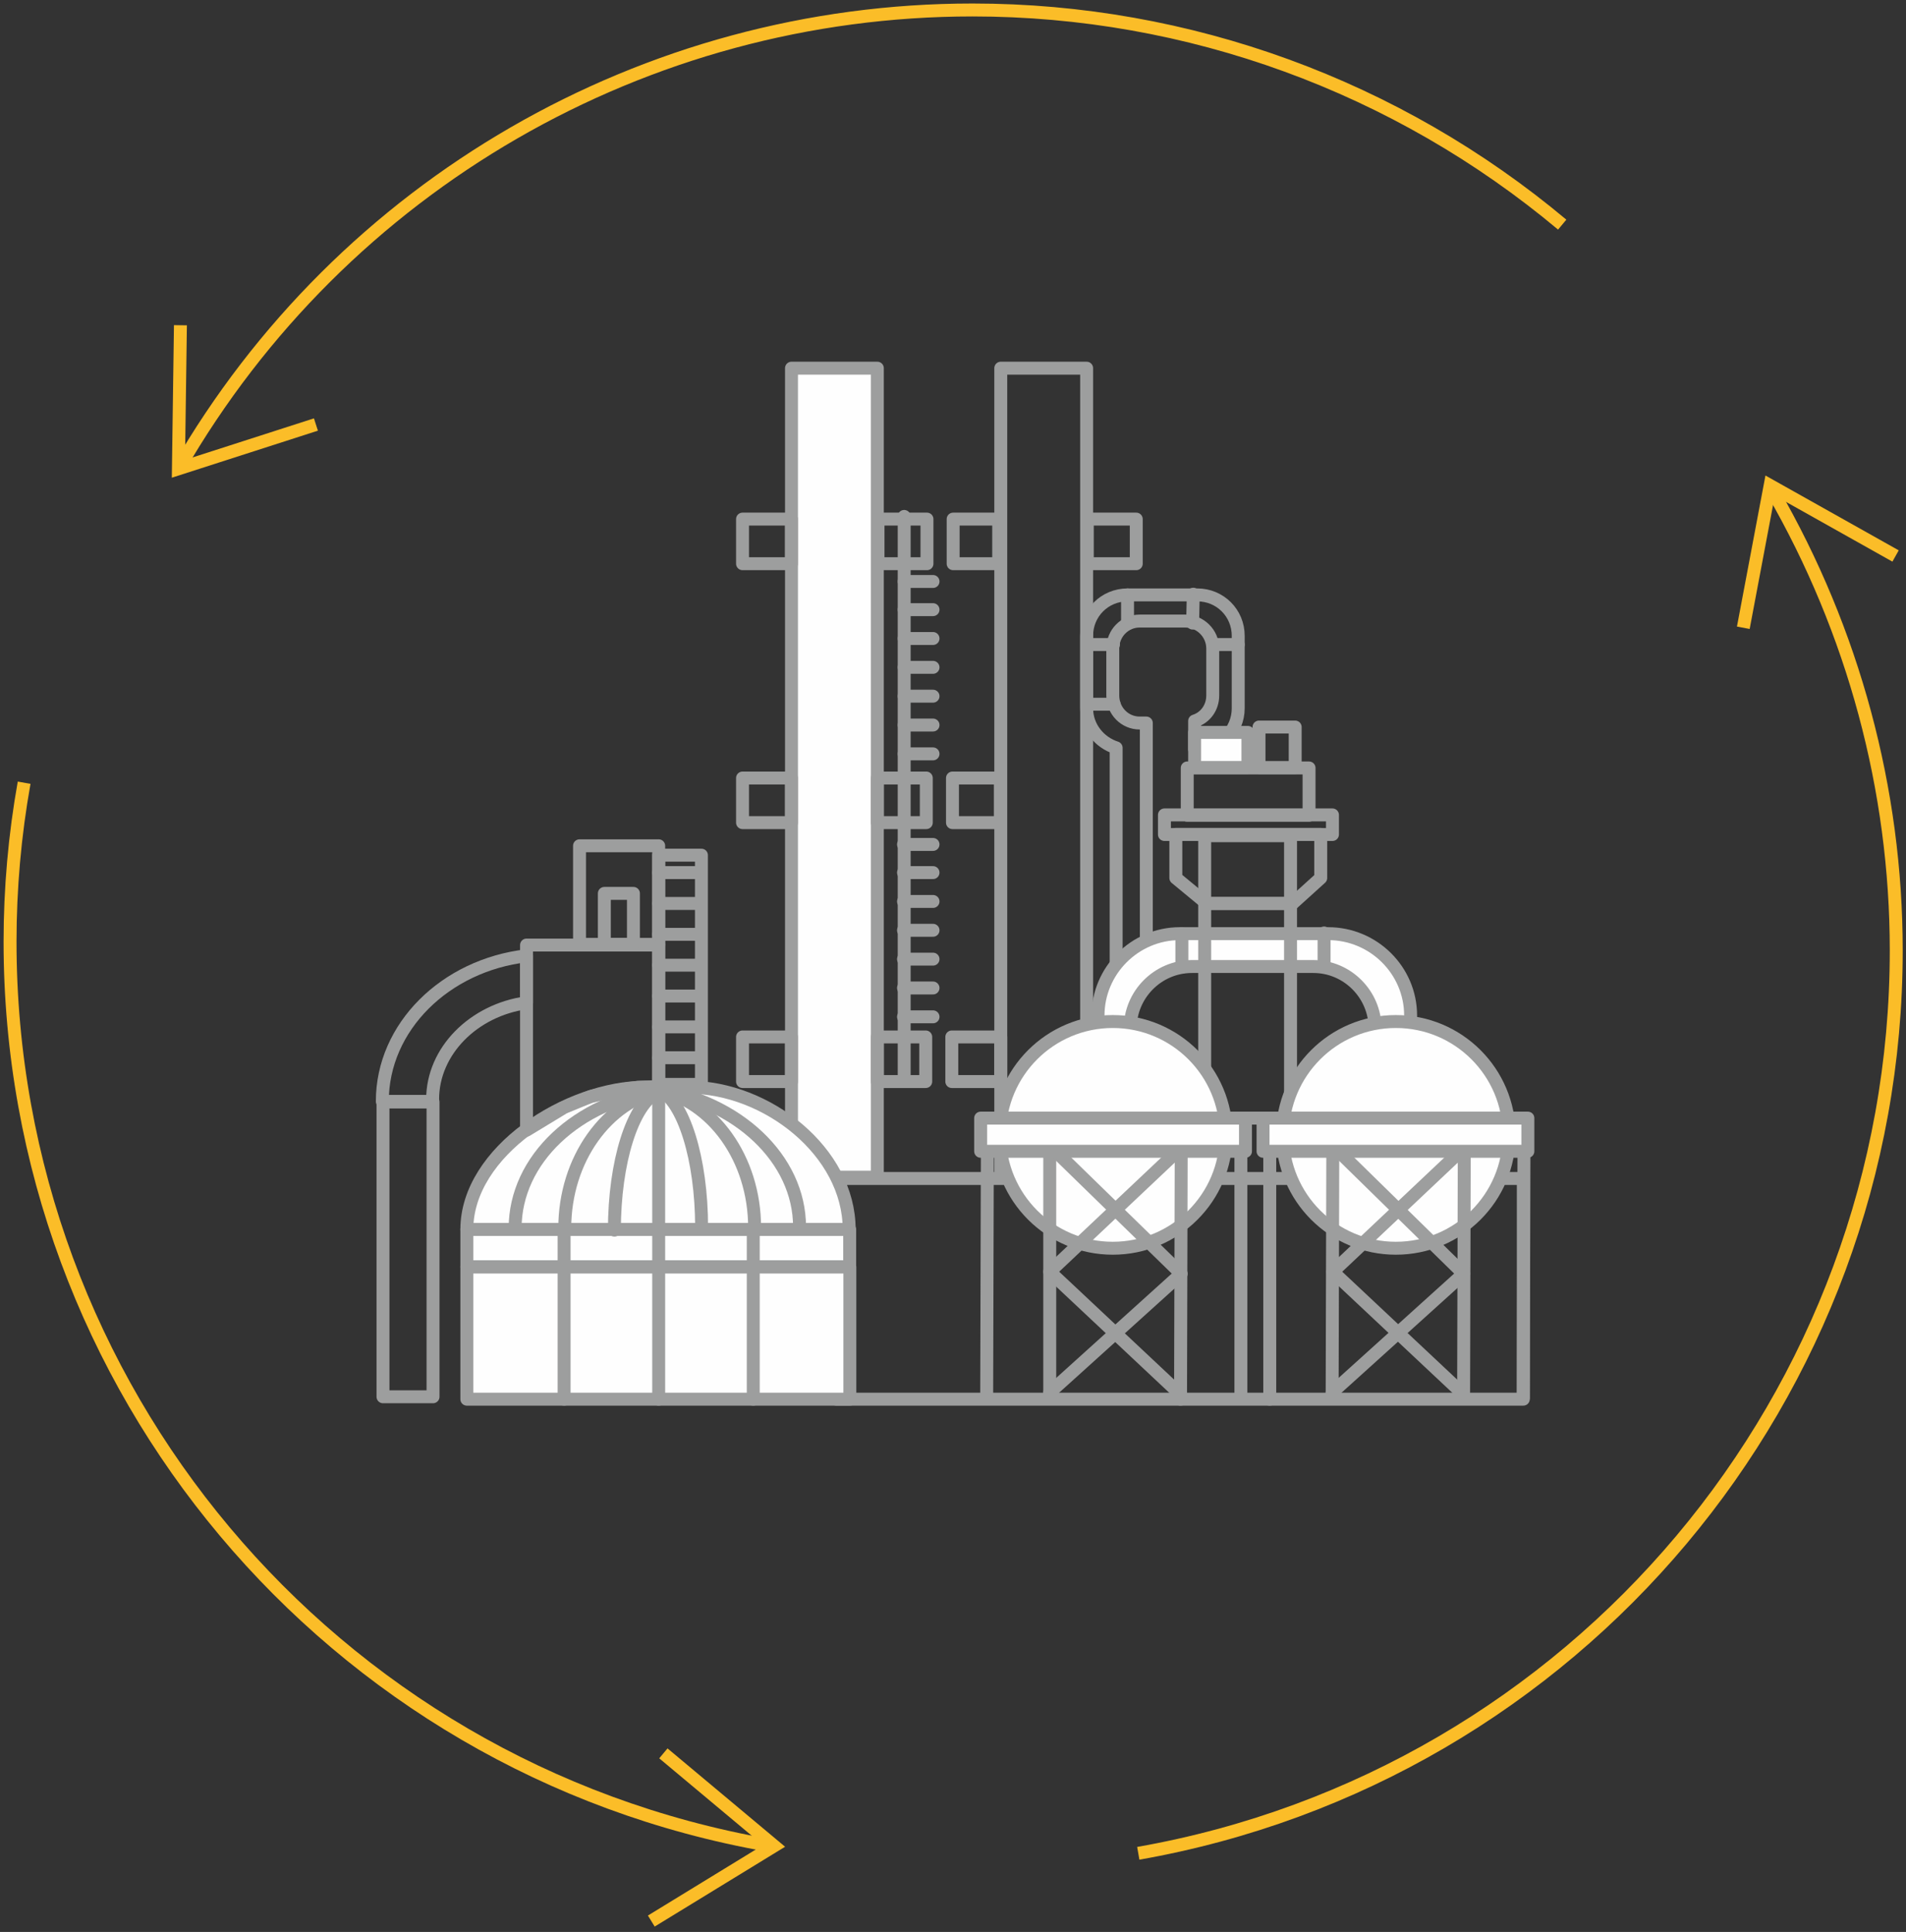 <svg width="221" height="224" viewBox="0 0 221 224" fill="none" xmlns="http://www.w3.org/2000/svg">
<rect x="0" y="0" width="221" height="224" fill="#333333" stroke="none"/>
<path d="M176.626 136.64H96.984V162.228H176.626V136.64Z" stroke="#9D9E9E" stroke-width="1.5" stroke-linecap="round" stroke-linejoin="round"/>
<path d="M101.728 42.688H91.773V136.484H101.728V42.688Z" fill="#FEFEFE" stroke="#9D9E9E" stroke-width="1.5" stroke-linecap="round" stroke-linejoin="round"/>
<path fill-rule="evenodd" clip-rule="evenodd" d="M54.13 142.551H98.462C98.462 133.529 88.895 126.062 79.874 126.062H74.818C65.796 126.062 54.13 133.529 54.13 142.551Z" fill="#FEFEFE" stroke="#9D9E9E" stroke-width="1.5" stroke-linecap="round" stroke-linejoin="round"/>
<path d="M98.54 146.906H54.13V162.228H98.54V146.906Z" fill="#FEFEFE" stroke="#9D9E9E" stroke-width="1.5" stroke-linecap="round" stroke-linejoin="round"/>
<path d="M98.521 142.551H54.13V146.87H98.521V142.551Z" fill="#FEFEFE" stroke="#9D9E9E" stroke-width="1.5" stroke-linecap="round" stroke-linejoin="round"/>
<path d="M76.374 126.374V162.228" stroke="#9D9E9E" stroke-width="1.5" stroke-linecap="round" stroke-linejoin="round"/>
<path d="M65.407 142.551V162.228" stroke="#9D9E9E" stroke-width="1.5" stroke-linecap="round" stroke-linejoin="round"/>
<path d="M87.34 142.551V162.228" stroke="#9D9E9E" stroke-width="1.5" stroke-linecap="round" stroke-linejoin="round"/>
<path d="M59.73 142.395C59.73 134.462 66.885 127.696 76.685 126.374" stroke="#9D9E9E" stroke-width="1.5" stroke-linecap="round" stroke-linejoin="round"/>
<path d="M92.706 142.24C92.706 134.384 85.551 127.618 75.829 126.218" stroke="#9D9E9E" stroke-width="1.5" stroke-linecap="round" stroke-linejoin="round"/>
<path d="M65.485 142.395C65.485 134.462 70.307 127.696 76.918 126.296" stroke="#9D9E9E" stroke-width="1.5" stroke-linecap="round" stroke-linejoin="round"/>
<path d="M87.496 142.317C87.496 134.384 82.673 127.618 76.063 126.296" stroke="#9D9E9E" stroke-width="1.5" stroke-linecap="round" stroke-linejoin="round"/>
<path d="M81.351 142.317C81.351 134.384 79.251 127.618 76.374 126.296" stroke="#9D9E9E" stroke-width="1.5" stroke-linecap="round" stroke-linejoin="round"/>
<path d="M71.24 142.629C71.24 134.773 73.34 128.007 76.296 126.607" stroke="#9D9E9E" stroke-width="1.5" stroke-linecap="round" stroke-linejoin="round"/>
<path fill-rule="evenodd" clip-rule="evenodd" d="M61.052 109.574H76.374V125.985L73.963 126.062L71.707 126.373L68.441 127.151L65.407 128.396L61.052 131.04V109.574Z" stroke="#9D9E9E" stroke-width="1.5" stroke-linecap="round" stroke-linejoin="round"/>
<path d="M76.374 98.064H67.196V109.496H76.374V98.064Z" stroke="#9D9E9E" stroke-width="1.5" stroke-linecap="round" stroke-linejoin="round"/>
<path d="M81.33 99.152H76.374V125.73H81.33V99.152Z" stroke="#9D9E9E" stroke-width="1.5" stroke-linecap="round" stroke-linejoin="round"/>
<path d="M73.447 103.585H70.074V109.504H73.447V103.585Z" stroke="#9D9E9E" stroke-width="1.5" stroke-linecap="round" stroke-linejoin="round"/>
<path d="M50.209 127.773H44.408V161.949H50.209V127.773Z" stroke="#9D9E9E" stroke-width="1.5" stroke-linecap="round" stroke-linejoin="round"/>
<path fill-rule="evenodd" clip-rule="evenodd" d="M61.052 116.263C54.908 117.118 50.163 121.862 50.163 127.462C50.241 127.773 50.008 127.696 49.697 127.696C48.53 127.696 48.297 127.696 44.33 127.696C44.33 119.063 51.641 111.907 61.052 110.818V116.263Z" stroke="#9D9E9E" stroke-width="1.5" stroke-linecap="round" stroke-linejoin="round"/>
<path d="M76.374 101.174H81.273" stroke="#9D9E9E" stroke-width="1.5" stroke-linecap="round" stroke-linejoin="round"/>
<path d="M76.374 104.752H81.273" stroke="#9D9E9E" stroke-width="1.5" stroke-linecap="round" stroke-linejoin="round"/>
<path d="M76.374 108.33H81.273" stroke="#9D9E9E" stroke-width="1.5" stroke-linecap="round" stroke-linejoin="round"/>
<path d="M76.374 111.907H81.273" stroke="#9D9E9E" stroke-width="1.5" stroke-linecap="round" stroke-linejoin="round"/>
<path d="M76.374 115.485H81.273" stroke="#9D9E9E" stroke-width="1.5" stroke-linecap="round" stroke-linejoin="round"/>
<path d="M76.374 119.063H81.273" stroke="#9D9E9E" stroke-width="1.5" stroke-linecap="round" stroke-linejoin="round"/>
<path d="M76.374 122.64H81.273" stroke="#9D9E9E" stroke-width="1.5" stroke-linecap="round" stroke-linejoin="round"/>
<path d="M125.994 42.688H116.039V136.484H125.994V42.688Z" stroke="#9D9E9E" stroke-width="1.5" stroke-linecap="round" stroke-linejoin="round"/>
<path d="M91.771 60.187H86.096V65.358H91.771V60.187Z" stroke="#9D9E9E" stroke-width="1.5" stroke-linecap="round" stroke-linejoin="round"/>
<path d="M91.771 90.208H86.096V95.379H91.771V90.208Z" stroke="#9D9E9E" stroke-width="1.5" stroke-linecap="round" stroke-linejoin="round"/>
<path d="M107.404 90.208H101.728V95.379H107.404V90.208Z" stroke="#9D9E9E" stroke-width="1.5" stroke-linecap="round" stroke-linejoin="round"/>
<path d="M107.482 60.187H101.806V65.358H107.482V60.187Z" stroke="#9D9E9E" stroke-width="1.5" stroke-linecap="round" stroke-linejoin="round"/>
<path d="M115.798 60.187H110.517V65.358H115.798V60.187Z" stroke="#9D9E9E" stroke-width="1.5" stroke-linecap="round" stroke-linejoin="round"/>
<path d="M115.989 90.208H110.439V95.379H115.989V90.208Z" stroke="#9D9E9E" stroke-width="1.5" stroke-linecap="round" stroke-linejoin="round"/>
<path d="M131.748 60.187H126.072V65.358H131.748V60.187Z" stroke="#9D9E9E" stroke-width="1.5" stroke-linecap="round" stroke-linejoin="round"/>
<path d="M107.338 120.229H101.728V125.4H107.338V120.229Z" stroke="#9D9E9E" stroke-width="1.5" stroke-linecap="round" stroke-linejoin="round"/>
<path d="M116.037 120.229H110.361V125.4H116.037V120.229Z" stroke="#9D9E9E" stroke-width="1.5" stroke-linecap="round" stroke-linejoin="round"/>
<path d="M91.771 120.229H86.096V125.4H91.771V120.229Z" stroke="#9D9E9E" stroke-width="1.5" stroke-linecap="round" stroke-linejoin="round"/>
<path d="M104.839 59.876V125.129" stroke="#9D9E9E" stroke-width="1.5" stroke-linecap="round" stroke-linejoin="round"/>
<path d="M104.839 67.42H108.184" stroke="#9D9E9E" stroke-width="1.5" stroke-linecap="round" stroke-linejoin="round"/>
<path d="M104.839 70.686H108.184" stroke="#9D9E9E" stroke-width="1.5" stroke-linecap="round" stroke-linejoin="round"/>
<path d="M104.839 74.031H108.184" stroke="#9D9E9E" stroke-width="1.5" stroke-linecap="round" stroke-linejoin="round"/>
<path d="M104.839 77.375H108.184" stroke="#9D9E9E" stroke-width="1.5" stroke-linecap="round" stroke-linejoin="round"/>
<path fill-rule="evenodd" clip-rule="evenodd" d="M132.916 112.996H129.416V86.708C127.472 86.086 125.994 84.297 125.994 82.12V73.72C125.994 71.076 128.094 68.976 130.738 68.976H138.827C141.471 68.976 143.571 71.076 143.571 73.72V82.12C143.571 84.764 141.471 86.864 138.827 86.864H138.516V83.597C139.76 83.208 140.616 82.042 140.616 80.642V75.198C140.616 73.409 139.138 72.009 137.427 72.009H132.138C130.427 72.009 129.027 73.409 129.027 75.198V80.642C129.027 82.431 130.427 83.831 132.138 83.831H132.916C132.916 93.475 132.916 103.197 132.916 112.996Z" stroke="#9D9E9E" stroke-width="1.5" stroke-linecap="round" stroke-linejoin="round"/>
<path d="M104.839 80.719H108.184" stroke="#9D9E9E" stroke-width="1.5" stroke-linecap="round" stroke-linejoin="round"/>
<path d="M104.839 84.064H108.184" stroke="#9D9E9E" stroke-width="1.5" stroke-linecap="round" stroke-linejoin="round"/>
<path d="M104.839 87.408H108.184" stroke="#9D9E9E" stroke-width="1.5" stroke-linecap="round" stroke-linejoin="round"/>
<path d="M104.762 97.908H108.184" stroke="#9D9E9E" stroke-width="1.5" stroke-linecap="round" stroke-linejoin="round"/>
<path d="M104.762 101.174H108.184" stroke="#9D9E9E" stroke-width="1.5" stroke-linecap="round" stroke-linejoin="round"/>
<path d="M104.762 104.519H108.184" stroke="#9D9E9E" stroke-width="1.5" stroke-linecap="round" stroke-linejoin="round"/>
<path fill-rule="evenodd" clip-rule="evenodd" d="M136.805 108.252H153.993C159.282 108.252 163.56 112.53 163.56 117.741V124.04H159.437V119.218C159.437 115.329 156.249 112.063 152.282 112.063H138.205C134.238 112.063 131.05 115.329 131.05 119.218V124.04H127.316V117.741C127.316 112.53 131.594 108.252 136.805 108.252Z" fill="#FEFEFE" stroke="#9D9E9E" stroke-width="1.5" stroke-linecap="round" stroke-linejoin="round"/>
<path d="M104.762 107.863H108.184" stroke="#9D9E9E" stroke-width="1.5" stroke-linecap="round" stroke-linejoin="round"/>
<path d="M104.762 111.207H108.184" stroke="#9D9E9E" stroke-width="1.5" stroke-linecap="round" stroke-linejoin="round"/>
<path d="M104.762 114.552H108.184" stroke="#9D9E9E" stroke-width="1.5" stroke-linecap="round" stroke-linejoin="round"/>
<path d="M149.638 96.897H139.683V129.64H149.638V96.897Z" stroke="#9D9E9E" stroke-width="1.5" stroke-linecap="round" stroke-linejoin="round"/>
<path d="M104.762 117.896H108.184" stroke="#9D9E9E" stroke-width="1.5" stroke-linecap="round" stroke-linejoin="round"/>
<path d="M129.027 144.728C136.287 144.728 142.171 138.844 142.171 131.584C142.171 124.325 136.287 118.44 129.027 118.44C121.768 118.44 115.883 124.325 115.883 131.584C115.883 138.844 121.768 144.728 129.027 144.728Z" fill="#FEFEFE" stroke="#9D9E9E" stroke-width="1.5" stroke-linecap="round" stroke-linejoin="round"/>
<path d="M121.717 132.829V162.15" stroke="#9D9E9E" stroke-width="1.5" stroke-linecap="round" stroke-linejoin="round"/>
<path d="M136.96 133.84L136.883 162.228" stroke="#9D9E9E" stroke-width="1.5" stroke-linecap="round" stroke-linejoin="round"/>
<path d="M121.717 132.829L136.96 147.684L121.717 161.45" stroke="#9D9E9E" stroke-width="1.5" stroke-linecap="round" stroke-linejoin="round"/>
<path d="M136.96 133.062L121.717 147.45L136.883 161.683" stroke="#9D9E9E" stroke-width="1.5" stroke-linecap="round" stroke-linejoin="round"/>
<path d="M114.483 133.606L114.406 161.761" stroke="#9D9E9E" stroke-width="1.5" stroke-linecap="round" stroke-linejoin="round"/>
<path d="M143.882 133.451V162.072" stroke="#9D9E9E" stroke-width="1.5" stroke-linecap="round" stroke-linejoin="round"/>
<path d="M139.683 104.752H149.638" stroke="#9D9E9E" stroke-width="1.5" stroke-linecap="round" stroke-linejoin="round"/>
<path d="M151.785 89.041H137.66V94.527H151.785V89.041Z" stroke="#9D9E9E" stroke-width="1.5" stroke-linecap="round" stroke-linejoin="round"/>
<path d="M150.176 84.297H145.982V88.995H150.176V84.297Z" stroke="#9D9E9E" stroke-width="1.5" stroke-linecap="round" stroke-linejoin="round"/>
<path d="M144.696 84.919H138.516V88.987H144.696V84.919Z" fill="#FEFEFE" stroke="#9D9E9E" stroke-width="1.5" stroke-linecap="round" stroke-linejoin="round"/>
<path d="M154.5 94.486H135.016V96.756H154.5V94.486Z" stroke="#9D9E9E" stroke-width="1.5" stroke-linecap="round" stroke-linejoin="round"/>
<path fill-rule="evenodd" clip-rule="evenodd" d="M136.338 96.741H153.138V101.797L149.871 104.752H139.916L136.338 101.797V96.741Z" stroke="#9D9E9E" stroke-width="1.5" stroke-linecap="round" stroke-linejoin="round"/>
<path d="M137.038 108.252V112.141" stroke="#9D9E9E" stroke-width="1.5" stroke-linecap="round" stroke-linejoin="round"/>
<path d="M153.527 108.174V112.063" stroke="#9D9E9E" stroke-width="1.5" stroke-linecap="round" stroke-linejoin="round"/>
<path d="M130.738 68.976V72.32" stroke="#9D9E9E" stroke-width="1.5" stroke-linecap="round" stroke-linejoin="round"/>
<path d="M138.36 68.898L138.283 72.242" stroke="#9D9E9E" stroke-width="1.5" stroke-linecap="round" stroke-linejoin="round"/>
<path d="M140.616 74.731H143.571" stroke="#9D9E9E" stroke-width="1.5" stroke-linecap="round" stroke-linejoin="round"/>
<path d="M126.15 74.731H129.105" stroke="#9D9E9E" stroke-width="1.5" stroke-linecap="round" stroke-linejoin="round"/>
<path d="M126.15 81.653H129.183" stroke="#9D9E9E" stroke-width="1.5" stroke-linecap="round" stroke-linejoin="round"/>
<path d="M144.414 129.64H113.706V133.487H144.414V129.64Z" fill="#FEFEFE" stroke="#9D9E9E" stroke-width="1.5" stroke-linecap="round" stroke-linejoin="round"/>
<path d="M161.848 144.728C169.108 144.728 174.992 138.844 174.992 131.584C174.992 124.325 169.108 118.44 161.848 118.44C154.589 118.44 148.704 124.325 148.704 131.584C148.704 138.844 154.589 144.728 161.848 144.728Z" fill="#FEFEFE" stroke="#9D9E9E" stroke-width="1.5" stroke-linecap="round" stroke-linejoin="round"/>
<path d="M154.538 132.829L154.46 162.15" stroke="#9D9E9E" stroke-width="1.5" stroke-linecap="round" stroke-linejoin="round"/>
<path d="M169.782 133.062L169.704 162.15" stroke="#9D9E9E" stroke-width="1.5" stroke-linecap="round" stroke-linejoin="round"/>
<path d="M154.538 132.829L169.704 147.684L154.46 161.45" stroke="#9D9E9E" stroke-width="1.5" stroke-linecap="round" stroke-linejoin="round"/>
<path d="M169.782 133.062L154.538 147.45L169.704 161.683" stroke="#9D9E9E" stroke-width="1.5" stroke-linecap="round" stroke-linejoin="round"/>
<path d="M147.227 133.606V162.228" stroke="#9D9E9E" stroke-width="1.5" stroke-linecap="round" stroke-linejoin="round"/>
<path d="M176.704 133.451L176.626 162.072" stroke="#9D9E9E" stroke-width="1.5" stroke-linecap="round" stroke-linejoin="round"/>
<path d="M177.157 129.64H146.449V133.487H177.157V129.64Z" fill="#FEFEFE" stroke="#9D9E9E" stroke-width="1.5" stroke-linecap="round" stroke-linejoin="round"/>
<path d="M89.051 213.948C38.264 205.004 1.165 160.828 1.165 109.185C1.165 103.041 1.71 96.819 2.798 90.752" stroke="#FBBD28" stroke-width="1.5"/>
<path d="M20.687 54.354C39.664 21.455 74.74 1.156 112.772 1.156C137.816 1.156 162.004 10.022 181.137 26.044" stroke="#FBBD28" stroke-width="1.5"/>
<path d="M205.558 56.998C214.891 73.175 219.869 91.53 219.869 110.196C219.869 161.761 182.77 205.937 131.983 214.881" stroke="#FBBD28" stroke-width="1.5"/>
<path d="M20.92 37.71L20.687 54.354L36.631 49.22" stroke="#FBBD28" stroke-width="1.5"/>
<path d="M75.518 222.737L89.751 214.026L76.918 203.293" stroke="#FBBD28" stroke-width="1.5"/>
<path d="M219.791 64.465L205.247 56.298L202.136 72.786" stroke="#FBBD28" stroke-width="1.5"/>
</svg>
